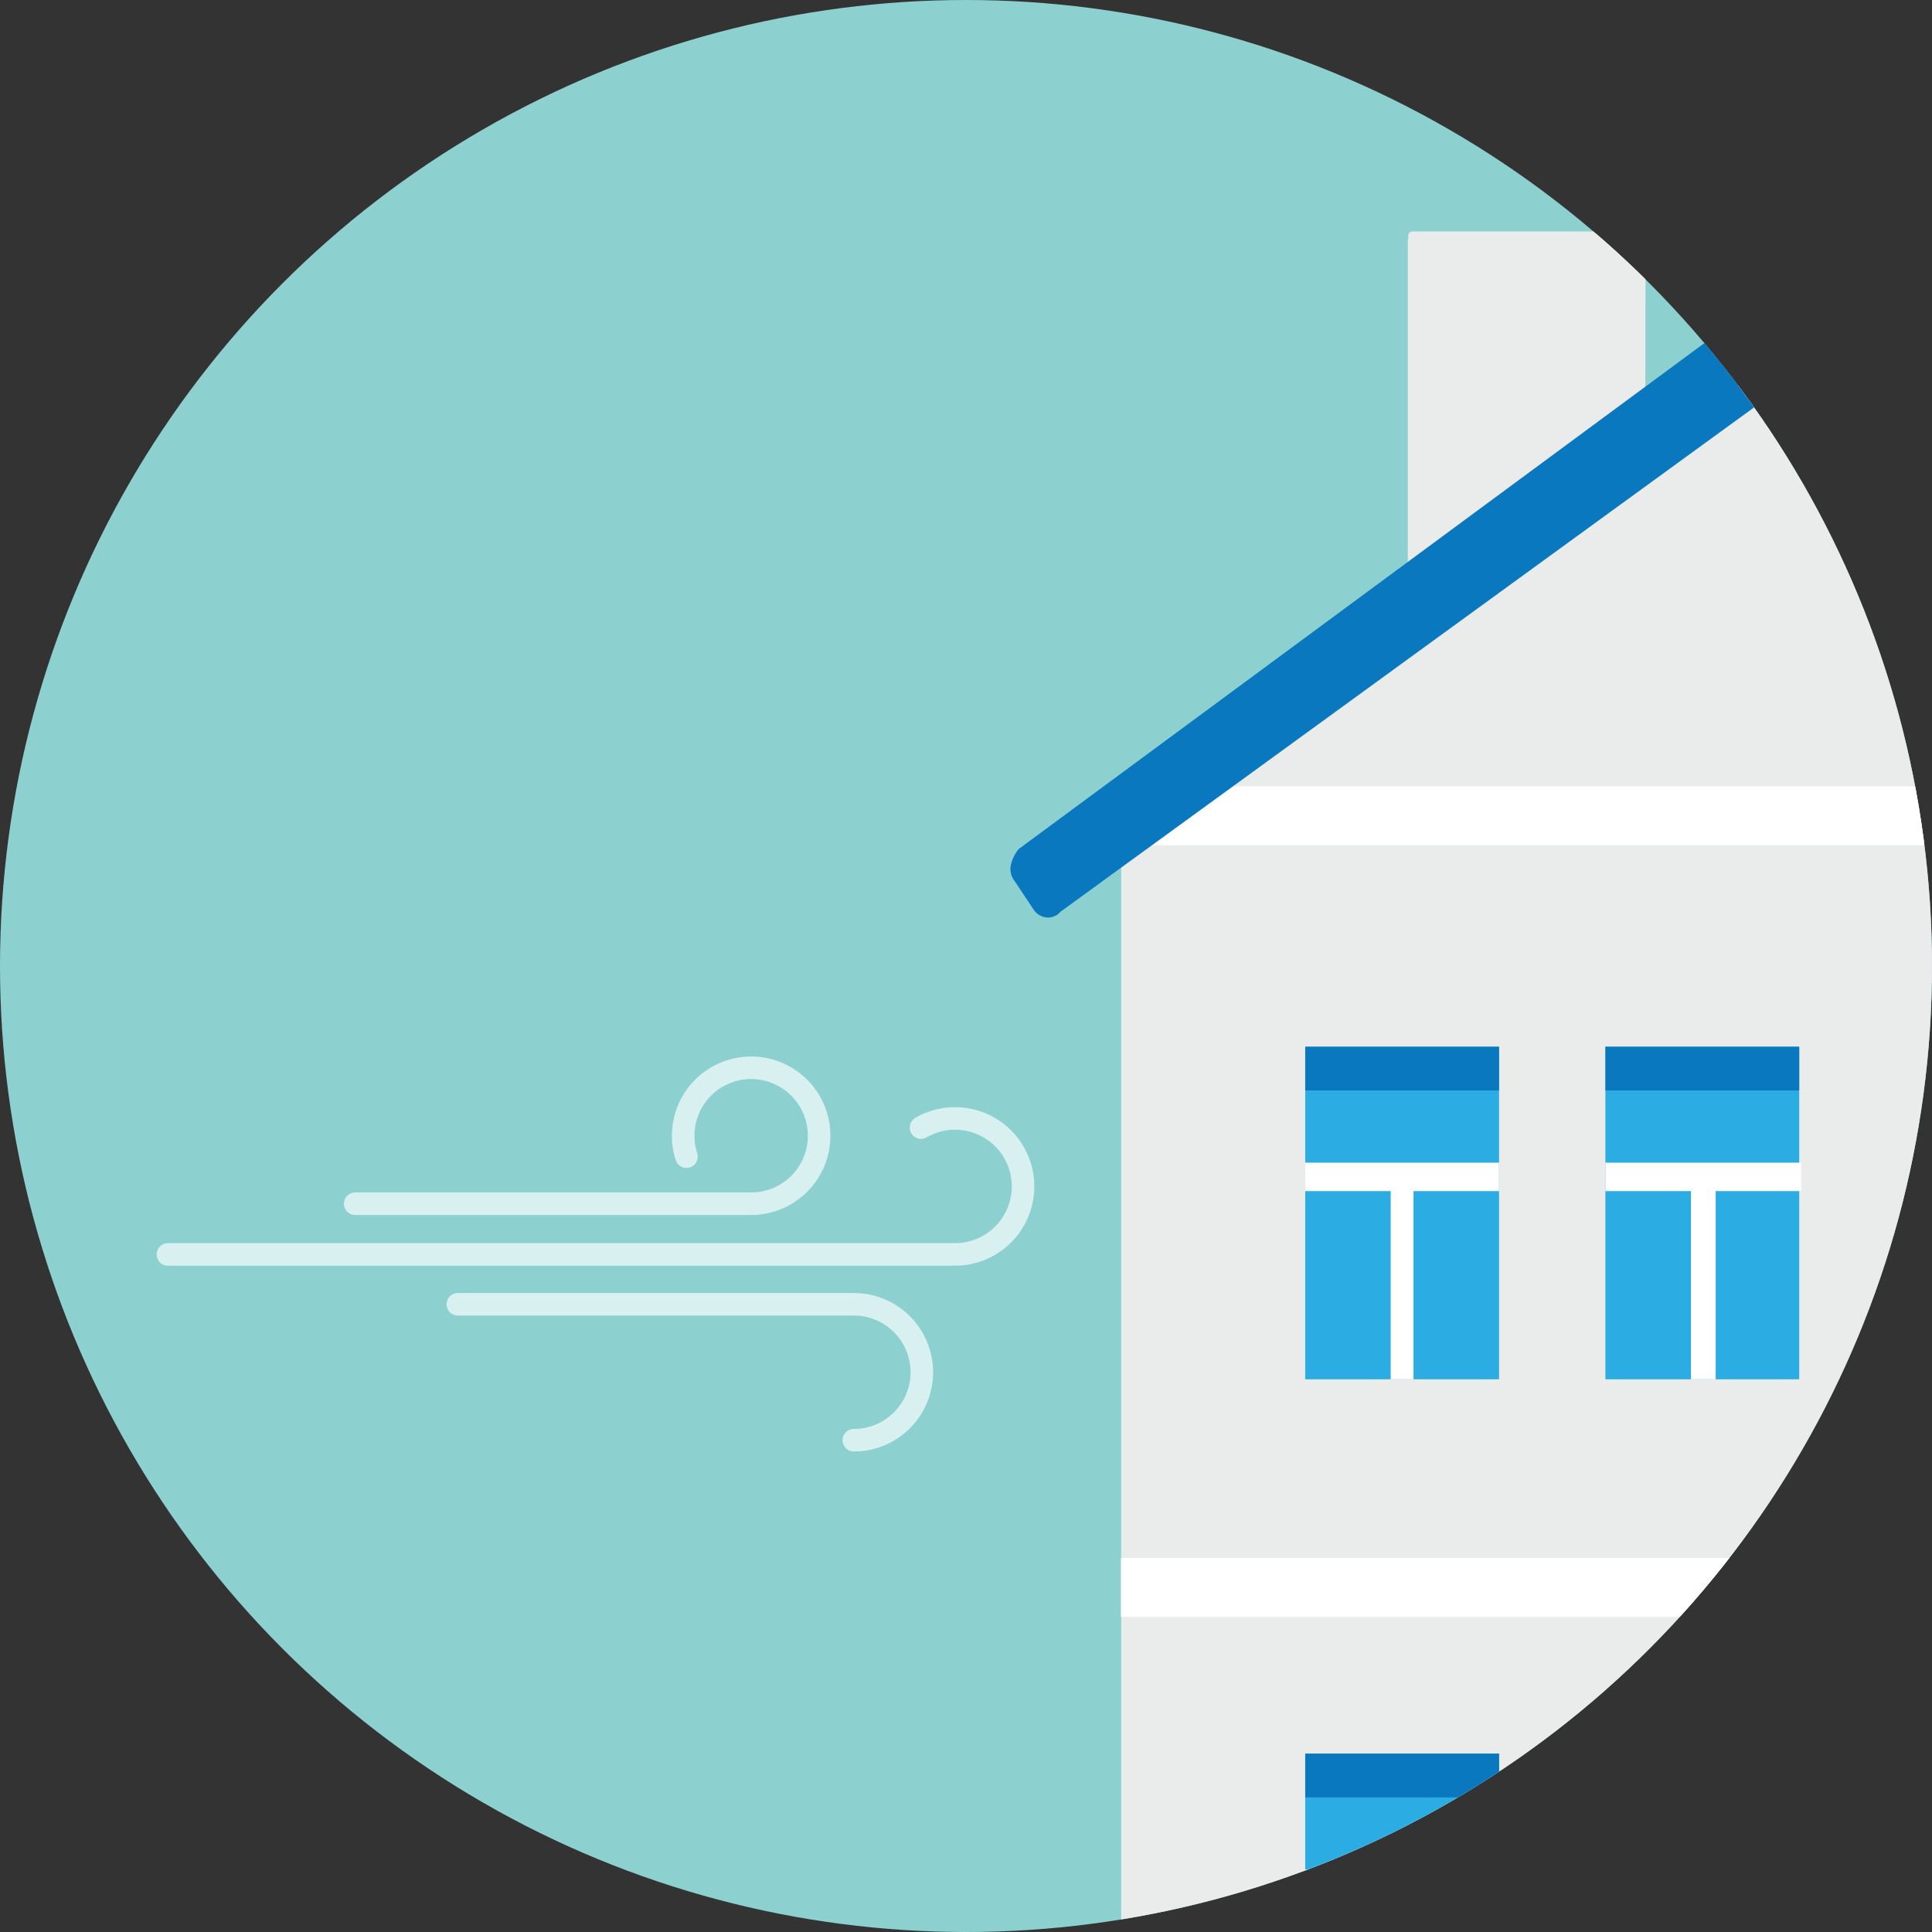 <svg id="Layer_1" data-name="Layer 1" xmlns="http://www.w3.org/2000/svg" xmlns:xlink="http://www.w3.org/1999/xlink" viewBox="0 0 220 220"><rect x="0" y="0" width="220" height="220" fill="#333333" stroke="none"/><defs><clipPath id="clip-path"><circle cx="110" cy="110" r="110" style="fill:none"/></clipPath></defs><title>05_Minimise-draughts-01</title><circle cx="110" cy="110" r="110" style="fill:#8cd1d0"/><g style="clip-path:url(#clip-path)"><g style="opacity:0.67"><path d="M78.17,131.71a7.74,7.74,0,1,1,7.37,5.36H40.45" style="fill:none;stroke:#fff;stroke-linecap:round;stroke-linejoin:round;stroke-width:2.567px"/><path d="M104.88,128.4a7.74,7.74,0,1,1,3.88,14.44H19.12" style="fill:none;stroke:#fff;stroke-linecap:round;stroke-linejoin:round;stroke-width:2.567px"/><path d="M97.23,164a7.74,7.74,0,0,0,0-15.48H52.14" style="fill:none;stroke:#fff;stroke-linecap:round;stroke-linejoin:round;stroke-width:2.567px"/></g><path d="M315.46,96.25l-.43-.43V92.36h-4.11L273.7,62.71,221.55,29.17,187.36,50.59V27.44a.93.93,0,0,0-.87-.87H161.18a.93.93,0,0,0-.87.87V67.69a1.88,1.88,0,0,0,1.3,1.73L132,92.79h-4.33V274.56H296.2a18.61,18.61,0,0,0,18.61-18.61V96.25Z" style="fill:#eaebeb"/><path d="M187.36,35.23h-27V26.79a.47.47,0,0,1,.43-.43h26.18a.47.47,0,0,1,.43.43Z" style="fill:#eaebeb"/><rect x="127.64" y="89.54" width="186.74" height="6.71" style="fill:#fff"/><rect x="127.64" y="177.4" width="187.39" height="6.71" style="fill:#fff"/><rect x="148.63" y="119.19" width="22.07" height="37.87" style="fill:#2bace2"/><rect x="148.63" y="119.19" width="22.07" height="4.98" style="fill:#0a78bf"/><rect x="182.81" y="119.19" width="22.07" height="37.87" style="fill:#2bace2"/><rect x="182.81" y="119.19" width="22.07" height="4.98" style="fill:#0a78bf"/><rect x="148.63" y="199.69" width="22.07" height="37.87" style="fill:#2bace2"/><rect x="148.63" y="199.69" width="22.07" height="4.98" style="fill:#0a78bf"/><rect x="182.81" y="199.69" width="22.07" height="37.87" style="fill:#2bace2"/><rect x="182.81" y="199.69" width="22.07" height="4.98" style="fill:#0a78bf"/><path d="M327.58,98.2a2.67,2.67,0,0,0-.87-1.73L222,19.43c-.22-.22-.43-.43-.65-.43s-.43,0-.65.43L116,96.68a4.35,4.35,0,0,0-.87,1.73,2.21,2.21,0,0,0,.43,1.95l2.16,3.25a2,2,0,0,0,1.73.87,1.87,1.87,0,0,0,1.3-.65L221.33,30.69,322,103.82a1.43,1.43,0,0,0,1.51.43,2.19,2.19,0,0,0,1.51-.87l2.16-3.25A4.32,4.32,0,0,0,327.58,98.2ZM220.9,19.65Z" style="fill:#0a78bf"/><polygon points="148.63 135.63 158.36 135.63 158.36 157.06 160.96 157.06 160.96 135.63 170.7 135.63 170.7 132.39 148.63 132.39 148.63 135.63" style="fill:#fff"/><polygon points="182.81 135.63 192.55 135.63 192.55 157.06 195.37 157.06 195.37 135.63 205.1 135.63 205.1 132.39 182.81 132.39 182.81 135.63" style="fill:#fff"/><polygon points="148.63 216.13 158.36 216.13 158.36 237.55 160.96 237.55 160.96 216.13 170.7 216.13 170.7 212.88 148.63 212.88 148.63 216.13" style="fill:#fff"/><polygon points="182.81 216.13 192.55 216.13 192.55 237.55 195.37 237.55 195.37 216.13 205.1 216.13 205.1 212.88 182.81 212.88 182.81 216.13" style="fill:#fff"/></g></svg>